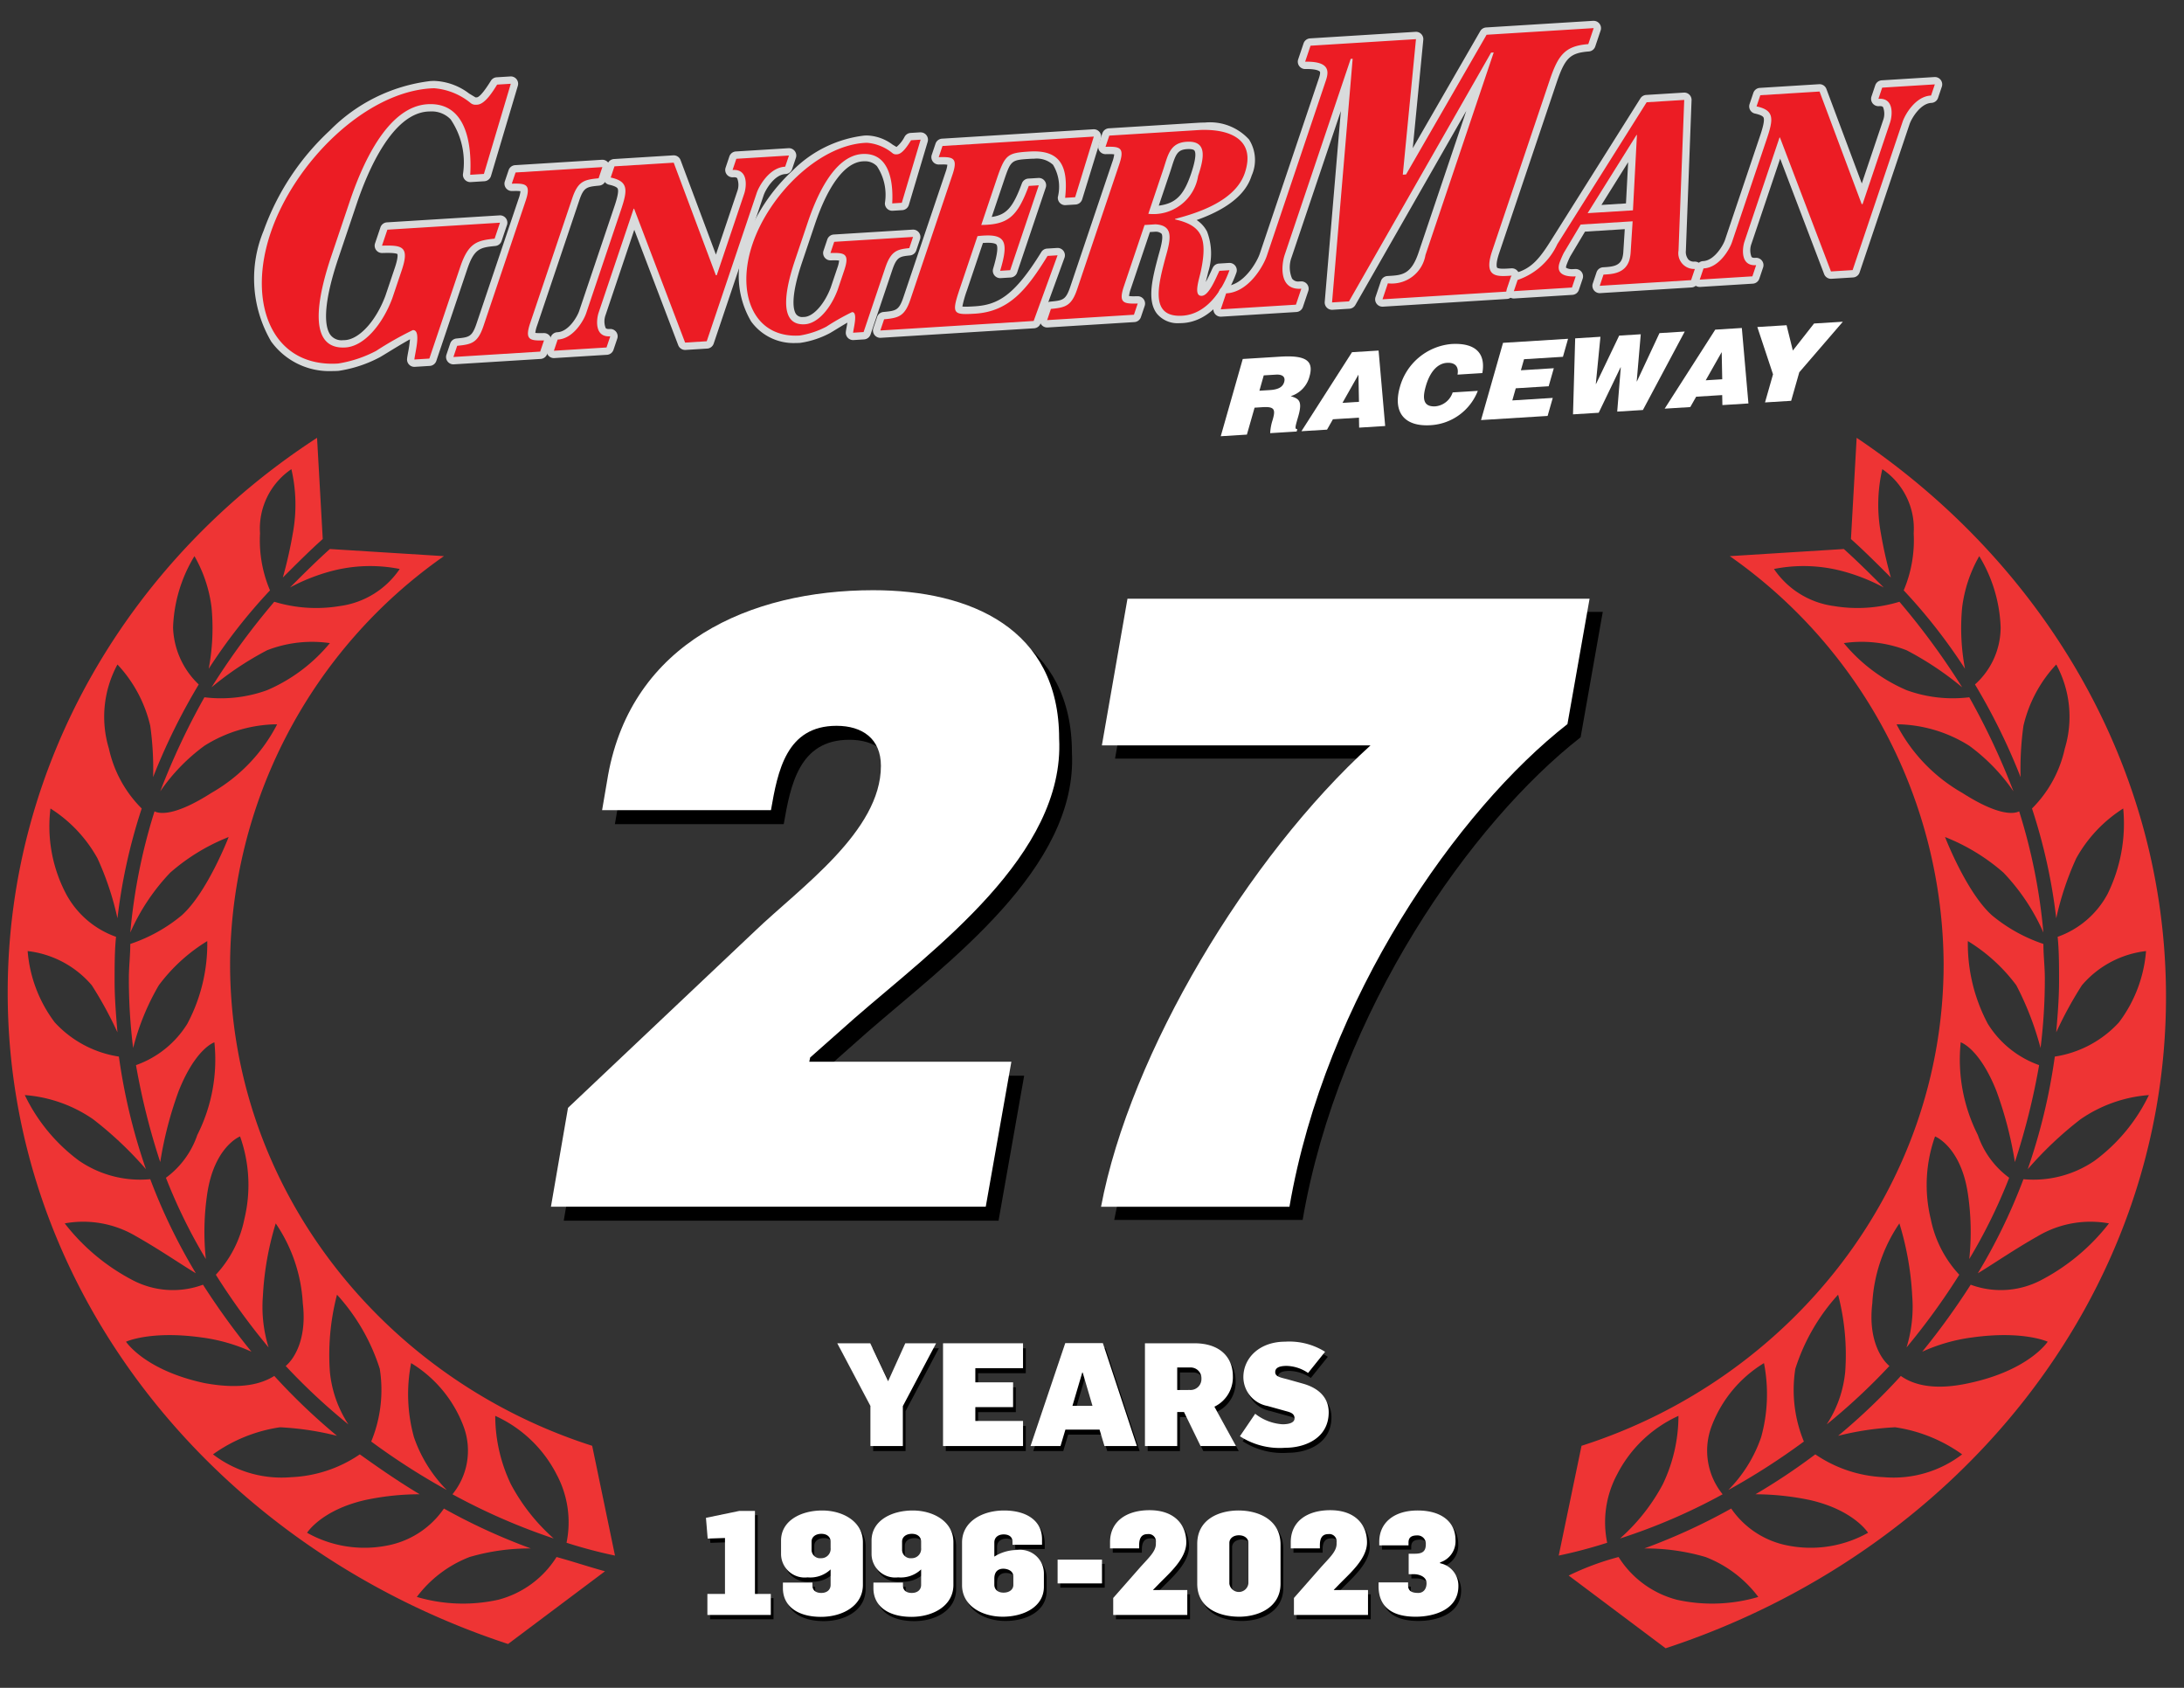 <svg id="svg2" xmlns="http://www.w3.org/2000/svg" viewBox="0 0 211.2 163.2"><rect x="0" y="0" width="211.2" height="163.2" fill="#333333" stroke="none"/><defs><style>.cls-1{fill:#ee3434;}.cls-2{fill:#fff;}.cls-3{fill:#ed334e;}.cls-4{fill:#eb2227;}.cls-5{fill:#ec1c24;}.cls-6{fill:#d9dbdc;}</style></defs><title>GingerMan Raceway 2023</title><path class="cls-1" d="M53.544,148.758a18.767,18.767,0,0,1-4.136-5.239,15.36,15.36,0,0,1-1.516-6.617,12.413,12.413,0,0,1,5.928,5.652,9.792,9.792,0,0,1,.965,6.617,46.501,46.501,0,0,0,4.687,1.241l-2.206-10.615C37.001,133.318,22.25,114.845,22.25,93.201A48.461,48.461,0,0,1,42.929,53.774L31.9,53.085c-1.379,1.241-2.619,2.481-3.86,3.722a18.452,18.452,0,0,1,4.274-1.654,14.67,14.67,0,0,1,6.341-.138,8.313,8.313,0,0,1-5.79,3.584,13.883,13.883,0,0,1-6.341-.414,70.725,70.725,0,0,0-6.066,8.271,30.408,30.408,0,0,1,5.376-3.584A12.014,12.014,0,0,1,31.9,62.184a16.104,16.104,0,0,1-6.066,4.549,13.084,13.084,0,0,1-6.066.689,68.616,68.616,0,0,0-4.274,9.099,18.292,18.292,0,0,1,4.274-4.411,13.43,13.43,0,0,1,6.617-2.068h.413a16.137,16.137,0,0,1-6.341,6.617c-3.446,2.206-4.963,2.068-5.514,1.792A55.179,55.179,0,0,0,12.6,90.169a20.187,20.187,0,0,1,3.86-5.79,19.385,19.385,0,0,1,5.652-3.446s-2.068,5.376-4.549,7.582A15.441,15.441,0,0,1,12.6,91.272c0,1.103-.138,2.206-.138,3.308a53.862,53.862,0,0,0,.413,6.755,23.403,23.403,0,0,1,2.482-6.066,16.637,16.637,0,0,1,4.687-4.274,16.486,16.486,0,0,1-1.93,7.996,9.605,9.605,0,0,1-4.963,3.998,66.567,66.567,0,0,0,2.344,9.374,36.54,36.54,0,0,1,1.792-6.893c1.654-4.136,3.446-4.687,3.446-4.687a16.153,16.153,0,0,1-1.654,8.961,8.554,8.554,0,0,1-3.033,4.136,51.926,51.926,0,0,0,3.86,7.858,25.054,25.054,0,0,1,.138-6.341c.689-4.549,3.171-5.514,3.171-5.514a13.984,13.984,0,0,1,.414,7.996,11.078,11.078,0,0,1-2.757,5.377,65.373,65.373,0,0,0,5.101,7.031,13.316,13.316,0,0,1-.551-4.963,28.978,28.978,0,0,1,1.241-7.031,15.16,15.16,0,0,1,2.619,7.72c.413,3.446-.827,5.376-1.654,6.066a59.899,59.899,0,0,0,6.066,5.652A11.215,11.215,0,0,1,31.9,132.629a23.03,23.03,0,0,1,.689-7.444,19.332,19.332,0,0,1,4.136,7.168,13.098,13.098,0,0,1-.827,7.031,66.012,66.012,0,0,0,7.306,4.687,13.517,13.517,0,0,1-3.171-5.101,15.579,15.579,0,0,1-.276-7.169,12.166,12.166,0,0,1,5.101,6.204,6.682,6.682,0,0,1-1.103,6.479A60.287,60.287,0,0,0,53.544,148.758Z"/><path class="cls-1" d="M53.819,150.55a9.473,9.473,0,0,1-5.652,4.136,15.762,15.762,0,0,1-7.858-.276,11.598,11.598,0,0,1,5.101-3.86,20.535,20.535,0,0,1,5.928-.827,58.232,58.232,0,0,1-8.409-3.86,8.588,8.588,0,0,1-5.514,3.584,11.336,11.336,0,0,1-7.72-1.241s1.379-2.206,5.652-3.171a25.091,25.091,0,0,1,5.239-.551c-2.068-1.241-3.86-2.482-5.79-3.86a12.694,12.694,0,0,1-6.617,2.206,10.913,10.913,0,0,1-7.582-2.206,14.842,14.842,0,0,1,6.479-2.619,28.165,28.165,0,0,1,5.514.827,60.205,60.205,0,0,1-6.066-5.79c-1.103.689-3.033,1.379-6.755.689-5.79-1.241-7.582-3.998-7.582-3.998s2.344-1.103,7.306-.413a16.946,16.946,0,0,1,4.825,1.379,70.144,70.144,0,0,1-4.687-6.479,8.383,8.383,0,0,1-6.755-.414,20.035,20.035,0,0,1-6.617-5.514,9.985,9.985,0,0,1,6.893,1.241c2.206,1.241,4.411,2.757,5.79,3.584a55.404,55.404,0,0,1-4.412-9.099,10.462,10.462,0,0,1-6.893-1.792,17.073,17.073,0,0,1-5.239-6.341,13.396,13.396,0,0,1,6.617,2.344,35.275,35.275,0,0,1,5.101,4.825,57.056,57.056,0,0,1-2.619-10.891,10.58,10.58,0,0,1-6.204-3.309,13.168,13.168,0,0,1-2.619-6.893,9.587,9.587,0,0,1,6.204,3.309,37.012,37.012,0,0,1,2.481,4.549c-.138-1.654-.276-3.309-.276-4.963,0-1.516,0-2.895.138-4.274a8.804,8.804,0,0,1-4.825-4.136A14.034,14.034,0,0,1,4.88,78.175,13.37,13.37,0,0,1,9.429,83a28.561,28.561,0,0,1,1.93,5.79,53.902,53.902,0,0,1,2.344-10.615,11.694,11.694,0,0,1-3.171-5.79,10.597,10.597,0,0,1,.827-8.134A12.969,12.969,0,0,1,14.53,70.179a29.963,29.963,0,0,1,.276,4.963,59.951,59.951,0,0,1,4.412-8.961,7.946,7.946,0,0,1-2.482-5.514,14.176,14.176,0,0,1,2.068-6.893,13.257,13.257,0,0,1,1.654,4.963,21.168,21.168,0,0,1-.276,5.928A53.289,53.289,0,0,1,26.11,57.083a12.385,12.385,0,0,1-.965-5.514,6.934,6.934,0,0,1,3.033-6.204,15.201,15.201,0,0,1,.138,6.204,41.665,41.665,0,0,1-.965,4.274c1.241-1.241,2.619-2.619,3.86-3.722l-.551-9.788C12.6,54.05.744,73.764.744,95.959c0,29.088,20.265,53.764,48.388,63.001l9.374-7.031C56.99,151.515,55.336,150.964,53.819,150.55Z"/><path class="cls-1" d="M156.661,148.758a18.764,18.764,0,0,0,4.136-5.239,15.358,15.358,0,0,0,1.516-6.617,12.412,12.412,0,0,0-5.928,5.652,9.792,9.792,0,0,0-.965,6.617,46.501,46.501,0,0,1-4.687,1.241l2.206-10.615c20.265-6.479,35.016-24.952,35.016-46.596a48.461,48.461,0,0,0-20.679-39.427l11.029-.689c1.379,1.241,2.619,2.481,3.86,3.722a18.452,18.452,0,0,0-4.274-1.654,14.67,14.67,0,0,0-6.341-.138,8.313,8.313,0,0,0,5.79,3.584,13.883,13.883,0,0,0,6.341-.414,70.737,70.737,0,0,1,6.066,8.271,30.409,30.409,0,0,0-5.377-3.584,12.014,12.014,0,0,0-6.066-.689,16.104,16.104,0,0,0,6.066,4.549,13.084,13.084,0,0,0,6.066.689,68.628,68.628,0,0,1,4.274,9.099,18.294,18.294,0,0,0-4.274-4.411,13.43,13.43,0,0,0-6.617-2.068h-.414a16.138,16.138,0,0,0,6.341,6.617c3.446,2.206,4.963,2.068,5.514,1.792a55.185,55.185,0,0,1,2.344,11.718,20.187,20.187,0,0,0-3.86-5.79,19.384,19.384,0,0,0-5.652-3.446s2.068,5.376,4.549,7.582a15.438,15.438,0,0,0,4.963,2.757c0,1.103.138,2.206.138,3.308a53.862,53.862,0,0,1-.414,6.755,29.14,29.14,0,0,0-2.344-6.066,16.639,16.639,0,0,0-4.687-4.274,16.488,16.488,0,0,0,1.93,7.996,9.605,9.605,0,0,0,4.963,3.998,66.567,66.567,0,0,1-2.344,9.374,36.54,36.54,0,0,0-1.792-6.893c-1.654-4.136-3.446-4.687-3.446-4.687a16.154,16.154,0,0,0,1.654,8.961,8.553,8.553,0,0,0,3.033,4.136,51.95,51.95,0,0,1-3.86,7.858,25.059,25.059,0,0,0-.138-6.341c-.689-4.549-3.171-5.514-3.171-5.514a13.984,13.984,0,0,0-.414,7.996,11.078,11.078,0,0,0,2.757,5.377,65.373,65.373,0,0,1-5.101,7.031,13.316,13.316,0,0,0,.551-4.963,28.978,28.978,0,0,0-1.241-7.031,15.16,15.16,0,0,0-2.619,7.72c-.414,3.446.827,5.376,1.654,6.066a59.899,59.899,0,0,1-6.066,5.652,11.214,11.214,0,0,0,1.792-5.101,23.031,23.031,0,0,0-.689-7.444,19.332,19.332,0,0,0-4.136,7.168,13.098,13.098,0,0,0,.827,7.031,65.996,65.996,0,0,1-7.306,4.687,13.517,13.517,0,0,0,3.171-5.101,15.579,15.579,0,0,0,.276-7.169,12.167,12.167,0,0,0-5.101,6.204,6.682,6.682,0,0,0,1.103,6.479A56.74,56.74,0,0,1,156.661,148.758Z"/><path class="cls-1" d="M156.523,150.55a9.473,9.473,0,0,0,5.652,4.136,15.762,15.762,0,0,0,7.858-.276,11.599,11.599,0,0,0-5.101-3.86,20.536,20.536,0,0,0-5.928-.827,58.221,58.221,0,0,0,8.409-3.86,8.588,8.588,0,0,0,5.514,3.584,11.336,11.336,0,0,0,7.72-1.241s-1.379-2.206-5.652-3.171a26.035,26.035,0,0,0-5.239-.551,60.384,60.384,0,0,0,5.79-3.86,12.693,12.693,0,0,0,6.617,2.206,10.913,10.913,0,0,0,7.582-2.206,14.842,14.842,0,0,0-6.479-2.619,28.165,28.165,0,0,0-5.514.827,60.194,60.194,0,0,0,6.066-5.79c.965.689,2.895,1.516,6.617.689,5.79-1.241,7.582-3.998,7.582-3.998s-2.344-1.103-7.306-.413a16.946,16.946,0,0,0-4.825,1.379,70.143,70.143,0,0,0,4.687-6.479,8.383,8.383,0,0,0,6.755-.414,20.036,20.036,0,0,0,6.617-5.514,9.985,9.985,0,0,0-6.893,1.241c-2.206,1.241-4.411,2.757-5.79,3.584a55.395,55.395,0,0,0,4.411-9.099,10.462,10.462,0,0,0,6.893-1.792,17.072,17.072,0,0,0,5.239-6.341,13.396,13.396,0,0,0-6.617,2.344,35.269,35.269,0,0,0-5.101,4.825,57.074,57.074,0,0,0,2.619-10.891,10.58,10.58,0,0,0,6.204-3.309,13.168,13.168,0,0,0,2.619-6.893,9.587,9.587,0,0,0-6.204,3.309,37.026,37.026,0,0,0-2.482,4.549c.138-1.654.276-3.309.276-4.963,0-1.516,0-2.895-.138-4.274a8.804,8.804,0,0,0,4.825-4.136,15.389,15.389,0,0,0,1.516-8.271A13.371,13.371,0,0,0,200.775,83a28.561,28.561,0,0,0-1.93,5.79,53.909,53.909,0,0,0-2.344-10.615,11.694,11.694,0,0,0,3.171-5.79,10.597,10.597,0,0,0-.827-8.134,12.971,12.971,0,0,0-3.171,5.928,29.963,29.963,0,0,0-.276,4.963,59.95,59.95,0,0,0-4.411-8.961,7.412,7.412,0,0,0,2.481-5.514,14.175,14.175,0,0,0-2.068-6.893,13.26,13.26,0,0,0-1.654,4.963,21.16,21.16,0,0,0,.276,5.928,53.303,53.303,0,0,0-5.928-7.582,12.385,12.385,0,0,0,.965-5.514,6.933,6.933,0,0,0-3.033-6.204,15.201,15.201,0,0,0-.138,6.204,41.607,41.607,0,0,0,.965,4.274c-1.241-1.241-2.619-2.619-3.86-3.722l.551-9.788c18.059,12.132,29.915,31.845,29.915,54.04,0,29.088-20.265,53.764-48.388,63.001l-9.374-7.031A26.025,26.025,0,0,1,156.523,150.55Z"/><path class="cls-2" d="M121.322,39.419l-.743,2.603L118.05,42.18l2.128-7.469,3.644-.226c2.571-.16,3.225.462,2.812,1.914a2.7,2.7,0,0,1-1.817,1.906c.732.24,1.171.396.744,1.9-.278.975-.405,1.309-.104,1.291l-.065.227-2.561.159a4.839,4.839,0,0,1,.244-1.299c.278-.975.198-1.286-.981-1.213Zm.467-1.639.996-.062c.782-.049,1.253-.261,1.4-.78.15-.529-.207-.751-.797-.714l-1.179.072Z"/><path class="cls-2" d="M125.852,41.695l4.891-7.64,2.571-.159.638,7.296-2.518.157-.018-.966-2.518.157-.57,1.003Zm5.514-5.468-1.544,2.725,1.596-.099Z"/><path class="cls-2" d="M140.946,36.223c.146-.773-.23-1.188-1.023-1.139-.889.054-1.635.825-2.046,2.267-.297,1.047-.342,2.018.943,1.938a1.958,1.958,0,0,0,1.657-1.346l2.432-.151a5.219,5.219,0,0,1-4.566,3.32c-2.551.159-3.662-1.26-2.97-3.687a5.691,5.691,0,0,1,4.964-4.16c2.357-.146,3.353.902,3.01,2.808Z"/><polygon class="cls-2" points="143.22 40.617 145.348 33.149 151.637 32.758 151.141 34.5 147.379 34.733 147.075 35.802 150.259 35.604 149.761 37.348 146.579 37.545 146.246 38.717 150.157 38.474 149.659 40.217 143.22 40.617"/><polygon class="cls-2" points="158.274 36.879 158.295 36.879 160.477 32.209 162.92 32.057 158.875 39.644 156.39 39.798 156.736 35.517 156.714 35.519 154.599 39.91 152.115 40.064 152.325 32.716 154.768 32.564 154.32 37.125 154.342 37.124 156.579 32.45 158.667 32.321 158.274 36.879"/><path class="cls-2" d="M160.979,39.514l4.891-7.64,2.571-.16.638,7.297-2.518.157-.019-.967-2.517.157-.57,1.003Zm5.514-5.468-1.544,2.725,1.597-.099Z"/><polygon class="cls-2" points="173.211 38.755 170.683 38.911 171.457 36.193 169.939 31.62 172.768 31.446 173.374 33.895 175.424 31.28 178.209 31.108 173.997 35.995 173.211 38.755"/><path class="cls-3" d="M49.418,8.113,46.82,16.832l-1.322.082c.179-3.276-.521-7.047-4.141-6.822-3.997.248-6.425,6.172-7.513,9.402L32.069,24.758c-1.088,3.229-2.635,9.099,1.363,8.851,1.825-.114,3.593-2.251,4.527-4.749l.911-2.703c.793-2.352.021-2.441-1.906-2.39l.521-1.545,10.89-.676-.521,1.545c-1.66.172-2.526.362-3.318,2.715l-2.993,8.88-1.448.09c.056-.622.698-2.895-.151-2.843A32.949,32.949,0,0,0,36.401,33.94a11.88,11.88,0,0,1-3.68,1.225c-6.389.397-8.828-5.809-6.534-12.619s9.11-13.59,15.5-13.987c1.542-.096,2.223.446,3.839,1.411a.776.776,0,0,0,.653.166c.755-.047,1.516-1.297,1.917-1.94Z"/><path class="cls-3" d="M57.91,17.253c-1.382.133-1.988.267-2.543,1.914L51.292,31.256c-.555,1.646-.015,1.708,1.335,1.673l-.365,1.081-8.394.521.365-1.081c1.382-.134,1.988-.268,2.543-1.914l4.074-12.09c.555-1.646.015-1.709-1.334-1.673l.365-1.081,8.394-.521Z"/><path class="cls-3" d="M61.342,20.191l-.044.003-3.386,10.05c-.215.638-.423,2.409,1.127,2.288l-.364,1.081-5.089.316.365-1.081c1.534-.071,2.535-1.89,2.75-2.529l3.37-10.001c.654-1.941.738-2.764-.992-3.138L59.443,16.1l5.728-.356L69.246,26.63l.088-.006,2.657-7.888c.215-.638.423-2.409-1.128-2.288l.365-1.081,5.089-.316-.364,1.081c-1.534.071-2.535,1.89-2.75,2.528l-4.835,14.35-2.092.131Z"/><path class="cls-3" d="M89.049,13.521l-1.82,6.103-.925.058c.126-2.293-.365-4.933-2.899-4.776-2.798.174-4.498,4.321-5.26,6.582l-1.242,3.684c-.762,2.261-1.844,6.37.954,6.196,1.278-.08,2.515-1.575,3.169-3.325l.638-1.892c.555-1.646.015-1.708-1.335-1.673l.364-1.081,7.623-.473-.364,1.081c-1.162.12-1.768.255-2.323,1.9l-2.095,6.217-1.014.062c.039-.435.489-2.027-.106-1.99A22.993,22.993,0,0,0,79.936,31.6a8.304,8.304,0,0,1-2.575.857c-4.473.278-6.179-4.067-4.572-8.834s6.376-9.514,10.849-9.792c1.079-.067,1.556.313,2.688.988a.543.543,0,0,0,.457.116c.529-.033,1.061-.908,1.343-1.358Z"/><path class="cls-3" d="M99.982,31.048l-14.827.92.364-1.081c1.383-.134,1.988-.267,2.543-1.914l4.074-12.089c.555-1.646.015-1.709-1.334-1.673l.364-1.081,14.629-.907-1.803,5.862-.969.06c.33-3.028-.435-4.664-3.431-4.478-2.159.134-2.377.268-3.213,2.75l-1.465,4.35c2.616-.018,3.489-.819,4.593-3.774l.969-.061L97.71,26.137l-.969.06c.883-2.942.523-3.665-2.191-3.353l-1.698,5.037c-.836,2.481-.701,2.594,1.458,2.46,3.305-.205,5.014-2.332,7.016-5.584l.969-.06Z"/><path class="cls-3" d="M108.706,27.692c-.555,1.646-.015,1.708,1.334,1.673l-.365,1.081-8.394.521.364-1.081c1.383-.134,1.988-.268,2.543-1.913l4.074-12.09c.555-1.646.014-1.709-1.334-1.673l.364-1.081,8.615-.535c2.578-.16,5.674.634,4.491,4.147-.894,2.654-4.398,3.834-6.737,4.437l-.016.049c2.585.585,3.176,1.776,2.511,4.968-.172.829-.77,2.478.089,2.424.727-.045,1.389-1.818,1.698-2.415l.97-.06c-.774,2.166-2.32,4.258-4.545,4.396-3.194.199-2.354-2.934-1.633-5.648.508-1.764.8-3.081-.976-3.187l-1.057.066Zm2.36-7.003a4.382,4.382,0,0,0,4.817-3.667c.653-1.941.806-3.418-1.11-3.299-1.653.103-1.811,1.34-2.282,2.74Z"/><path class="cls-3" d="M130.474,29.155l-1.637.102L130.83,5.695l-.189.012-6.388,18.954c-.308.913-.605,3.441,1.61,3.268l-.521,1.544-7.271.452.521-1.545c2.191-.101,3.622-2.698,3.929-3.612L128.235,7.814c.283-.843.449-1.883-2.001-1.835l.52-1.545,10.198-.634L135.679,16.906l.315-.019L143.783,3.378l10.355-.643-.52,1.545c-2.278.175-2.921,1.075-3.748,3.531l-5.547,16.462c-.9,2.668.552,2.475,1.905,2.39l-.521,1.545-11.991.745.521-1.545a3.304,3.304,0,0,0,3.634-2.734L144.469,5.087l-.251.015Z"/><path class="cls-3" d="M146.416,28.165l.365-1.081a6.557,6.557,0,0,0,3.841-3.462l8.636-13.72,3.635-.226-.551,14.565c-.033,1.061.552,1.818,1.579,1.779l-.365,1.081-8.834.548.365-1.081c.793-.049,2.054-.08,2.486-1.357a3.503,3.503,0,0,0,.14-.802l.191-2.996-5.023.312-1.638,2.748a8.401,8.401,0,0,0-.403.94c-.406,1.204.723,1.374,1.561,1.322l-.365,1.081Zm11.52-7.812.385-7.289-.043.003-4.726,7.559Z"/><path class="cls-3" d="M172.15,13.311l-.043.003-3.386,10.05c-.215.638-.423,2.409,1.127,2.288l-.365,1.081-5.09.316.365-1.081c1.534-.071,2.535-1.89,2.75-2.529l3.369-10c.654-1.941.738-2.764-.991-3.138L170.25,9.22l5.729-.355L180.055,19.75l.088-.006,2.658-7.887c.215-.638.423-2.409-1.128-2.288l.365-1.081,5.09-.316-.365,1.081c-1.534.071-2.535,1.89-2.75,2.528l-4.836,14.35-2.093.129Z"/><path class="cls-4" d="M49.414,8.071l-2.599,8.718-1.322.082c.179-3.276-.521-7.047-4.141-6.822-3.997.248-6.425,6.172-7.513,9.402l-1.775,5.265c-1.088,3.229-2.635,9.099,1.363,8.851,1.826-.113,3.593-2.251,4.527-4.749l.911-2.703c.793-2.352.021-2.441-1.906-2.39L37.48,22.18l10.89-.676-.521,1.545c-1.66.171-2.526.362-3.318,2.715l-2.993,8.88-1.448.091c.055-.622.698-2.895-.151-2.843a32.925,32.925,0,0,0-3.542,2.007,11.885,11.885,0,0,1-3.68,1.225c-6.389.397-8.828-5.809-6.533-12.619s9.11-13.59,15.5-13.987c1.542-.096,2.223.446,3.839,1.411a.776.776,0,0,0,.653.166c.755-.047,1.516-1.297,1.917-1.94Z"/><path class="cls-4" d="M57.906,17.21c-1.382.134-1.988.268-2.543,1.914l-4.074,12.09c-.555,1.646-.015,1.708,1.334,1.673l-.365,1.081-8.394.521.365-1.081c1.382-.134,1.988-.268,2.543-1.913l4.074-12.089c.555-1.647.015-1.709-1.335-1.673L49.877,16.65l8.393-.521Z"/><path class="cls-4" d="M61.338,20.149l-.044.003-3.386,10.05c-.215.638-.423,2.408,1.127,2.288L58.671,33.57l-5.088.316.365-1.081c1.534-.071,2.535-1.89,2.75-2.529l3.37-10c.654-1.941.738-2.764-.992-3.138l.364-1.081,5.729-.356,4.074,10.885.088-.006,2.658-7.887c.215-.638.423-2.408-1.128-2.288l.364-1.081,5.089-.316L75.949,16.09c-1.533.071-2.535,1.889-2.75,2.528l-4.835,14.35-2.093.13Z"/><path class="cls-4" d="M89.045,13.478l-1.82,6.103-.925.058c.126-2.293-.365-4.933-2.899-4.776-2.798.174-4.498,4.321-5.26,6.582L76.9,25.129c-.762,2.261-1.844,6.369.954,6.196,1.278-.079,2.515-1.575,3.169-3.324l.638-1.892c.555-1.646.015-1.709-1.334-1.673l.364-1.081,7.623-.473-.364,1.081c-1.162.12-1.768.255-2.323,1.9L83.532,32.08l-1.014.062c.039-.435.489-2.027-.106-1.99a23.072,23.072,0,0,0-2.479,1.405,8.302,8.302,0,0,1-2.575.858c-4.473.278-6.179-4.067-4.572-8.834s6.376-9.514,10.849-9.791c1.079-.067,1.556.313,2.687.988a.542.542,0,0,0,.457.116c.529-.033,1.061-.908,1.342-1.358Z"/><path class="cls-4" d="M99.978,31.005l-14.827.921.364-1.082c1.383-.134,1.988-.267,2.543-1.914l4.074-12.089c.555-1.646.015-1.709-1.334-1.673l.364-1.081,14.629-.908L103.989,19.04l-.969.06c.33-3.028-.435-4.664-3.431-4.478-2.159.134-2.377.268-3.213,2.75l-1.466,4.35c2.616-.018,3.49-.819,4.594-3.774l.969-.06-2.766,8.207-.969.06c.883-2.942.523-3.665-2.191-3.353L92.85,27.839c-.836,2.482-.702,2.594,1.458,2.46,3.305-.205,5.014-2.332,7.015-5.584l.97-.06Z"/><path class="cls-4" d="M108.702,27.649c-.555,1.646-.015,1.708,1.334,1.673l-.364,1.081-8.394.521.365-1.081c1.383-.134,1.988-.268,2.543-1.913L108.26,15.84c.555-1.646.015-1.709-1.334-1.673l.364-1.081,8.615-.535c2.577-.16,5.674.634,4.491,4.147-.894,2.654-4.398,3.834-6.736,4.437l-.016.049c2.585.585,3.176,1.776,2.511,4.968-.172.829-.77,2.478.089,2.424.727-.045,1.389-1.818,1.698-2.415l.97-.06c-.773,2.166-2.32,4.258-4.545,4.396-3.194.199-2.354-2.934-1.633-5.648.508-1.764.801-3.082-.975-3.187l-1.057.066Zm2.36-7.003a4.382,4.382,0,0,0,4.817-3.668c.653-1.941.806-3.418-1.111-3.299-1.653.103-1.811,1.34-2.282,2.74Z"/><path class="cls-4" d="M130.47,29.112l-1.637.102,1.993-23.561-.189.012L124.25,24.618c-.308.913-.605,3.441,1.61,3.268l-.52,1.545-7.271.452.521-1.545c2.191-.101,3.622-2.698,3.928-3.612L128.232,7.772c.283-.842.449-1.883-2.001-1.835l.521-1.545,10.198-.634-1.274,13.104.315-.02,7.788-13.509,10.355-.643-.521,1.545c-2.278.175-2.92,1.075-3.748,3.531l-5.547,16.462c-.9,2.668.552,2.474,1.905,2.39l-.52,1.545-11.992.745.521-1.545a3.304,3.304,0,0,0,3.634-2.734l6.6-19.584-.252.016Z"/><path class="cls-4" d="M146.413,28.122l.364-1.081A6.554,6.554,0,0,0,150.619,23.58l8.636-13.72,3.635-.225-.551,14.565c-.034,1.061.552,1.818,1.579,1.779l-.365,1.081-8.834.548.365-1.081c.793-.05,2.054-.08,2.486-1.357a3.498,3.498,0,0,0,.14-.802l.189-2.996-5.024.312-1.638,2.748a8.37,8.37,0,0,0-.403.94c-.406,1.204.723,1.374,1.561,1.322l-.365,1.081Zm11.52-7.812.385-7.289-.044.003-4.726,7.559Z"/><path class="cls-4" d="M172.147,13.269l-.044.003-3.386,10.05c-.215.638-.423,2.409,1.127,2.288L169.48,26.69l-5.088.316.365-1.081c1.533-.071,2.535-1.89,2.75-2.529l3.37-10c.654-1.941.738-2.764-.992-3.138l.364-1.081,5.729-.356,4.076,10.885.088-.005,2.657-7.888c.215-.638.423-2.409-1.128-2.288l.365-1.081,5.09-.316L186.76,9.21c-1.533.071-2.535,1.89-2.75,2.528l-4.835,14.35-2.093.13Z"/><path class="cls-4" d="M49.414,8.071l-2.599,8.718-1.322.082c.179-3.276-.521-7.047-4.141-6.822-3.997.248-6.425,6.172-7.513,9.402l-1.775,5.265c-1.088,3.229-2.635,9.099,1.363,8.851,1.826-.113,3.593-2.251,4.527-4.749l.911-2.703c.793-2.352.021-2.441-1.906-2.39L37.48,22.18l10.89-.676-.521,1.545c-1.66.171-2.526.362-3.318,2.715l-2.993,8.88-1.448.091c.055-.622.698-2.895-.151-2.843a32.925,32.925,0,0,0-3.542,2.007,11.885,11.885,0,0,1-3.68,1.225c-6.389.397-8.828-5.809-6.533-12.619s9.11-13.59,15.5-13.987c1.542-.096,2.223.446,3.839,1.411a.776.776,0,0,0,.653.166c.755-.047,1.516-1.297,1.917-1.94Z"/><path class="cls-4" d="M57.906,17.21c-1.382.134-1.988.268-2.543,1.914l-4.074,12.09c-.555,1.646-.015,1.708,1.334,1.673l-.365,1.081-8.394.521.365-1.081c1.382-.134,1.988-.268,2.543-1.913l4.074-12.089c.555-1.647.015-1.709-1.335-1.673L49.877,16.65l8.393-.521Z"/><path class="cls-4" d="M61.338,20.149l-.044.003-3.386,10.05c-.215.638-.423,2.408,1.127,2.288L58.671,33.57l-5.088.316.365-1.081c1.534-.071,2.535-1.89,2.75-2.529l3.37-10c.654-1.941.738-2.764-.992-3.138l.364-1.081,5.729-.356,4.074,10.885.088-.006,2.658-7.887c.215-.638.423-2.408-1.128-2.288l.364-1.081,5.089-.316L75.949,16.09c-1.533.071-2.535,1.889-2.75,2.528l-4.835,14.35-2.093.13Z"/><path class="cls-4" d="M89.045,13.478l-1.82,6.103-.925.058c.126-2.293-.365-4.933-2.899-4.776-2.798.174-4.498,4.321-5.26,6.582L76.9,25.129c-.762,2.261-1.844,6.369.954,6.196,1.278-.079,2.515-1.575,3.169-3.324l.638-1.892c.555-1.646.015-1.709-1.334-1.673l.364-1.081,7.623-.473-.364,1.081c-1.162.12-1.768.255-2.323,1.9L83.532,32.08l-1.014.062c.039-.435.489-2.027-.106-1.99a23.072,23.072,0,0,0-2.479,1.405,8.302,8.302,0,0,1-2.575.858c-4.473.278-6.179-4.067-4.572-8.834s6.376-9.514,10.849-9.791c1.079-.067,1.556.313,2.687.988a.542.542,0,0,0,.457.116c.529-.033,1.061-.908,1.342-1.358Z"/><path class="cls-4" d="M99.978,31.005l-14.827.921.364-1.082c1.383-.134,1.988-.267,2.543-1.914l4.074-12.089c.555-1.646.015-1.709-1.334-1.673l.364-1.081,14.629-.908L103.989,19.04l-.969.06c.33-3.028-.435-4.664-3.431-4.478-2.159.134-2.377.268-3.213,2.75l-1.466,4.35c2.616-.018,3.49-.819,4.594-3.774l.969-.06-2.766,8.207-.969.06c.883-2.942.523-3.665-2.191-3.353L92.85,27.839c-.836,2.482-.702,2.594,1.458,2.46,3.305-.205,5.014-2.332,7.015-5.584l.97-.06Z"/><path class="cls-4" d="M108.702,27.649c-.555,1.646-.015,1.708,1.334,1.673l-.364,1.081-8.394.521.365-1.081c1.383-.134,1.988-.268,2.543-1.913L108.26,15.84c.555-1.646.015-1.709-1.334-1.673l.364-1.081,8.615-.535c2.577-.16,5.674.634,4.491,4.147-.894,2.654-4.398,3.834-6.736,4.437l-.016.049c2.585.585,3.176,1.776,2.511,4.968-.172.829-.77,2.478.089,2.424.727-.045,1.389-1.818,1.698-2.415l.97-.06c-.773,2.166-2.32,4.258-4.545,4.396-3.194.199-2.354-2.934-1.633-5.648.508-1.764.801-3.082-.975-3.187l-1.057.066Zm2.36-7.003a4.382,4.382,0,0,0,4.817-3.668c.653-1.941.806-3.418-1.111-3.299-1.653.103-1.811,1.34-2.282,2.74Z"/><path class="cls-4" d="M130.47,29.112l-1.637.102,1.993-23.561-.189.012L124.25,24.618c-.308.913-.605,3.441,1.61,3.268l-.52,1.545-7.271.452.521-1.545c2.191-.101,3.622-2.698,3.928-3.612L128.232,7.772c.283-.842.449-1.883-2.001-1.835l.521-1.545,10.198-.634-1.274,13.104.315-.02,7.788-13.509,10.355-.643-.521,1.545c-2.278.175-2.92,1.075-3.748,3.531l-5.547,16.462c-.9,2.668.552,2.474,1.905,2.39l-.52,1.545-11.992.745.521-1.545a3.304,3.304,0,0,0,3.634-2.734l6.6-19.584-.252.016Z"/><path class="cls-4" d="M146.413,28.122l.364-1.081A6.554,6.554,0,0,0,150.619,23.58l8.636-13.72,3.635-.225-.551,14.565c-.034,1.061.552,1.818,1.579,1.779l-.365,1.081-8.834.548.365-1.081c.793-.05,2.054-.08,2.486-1.357a3.498,3.498,0,0,0,.14-.802l.189-2.996-5.024.312-1.638,2.748a8.37,8.37,0,0,0-.403.94c-.406,1.204.723,1.374,1.561,1.322l-.365,1.081Zm11.52-7.812.385-7.289-.044.003-4.726,7.559Z"/><path class="cls-4" d="M172.147,13.269l-.044.003-3.386,10.05c-.215.638-.423,2.409,1.127,2.288L169.48,26.69l-5.088.316.365-1.081c1.533-.071,2.535-1.89,2.75-2.529l3.37-10c.654-1.941.738-2.764-.992-3.138l.364-1.081,5.729-.356,4.076,10.885.088-.005,2.657-7.888c.215-.638.423-2.409-1.128-2.288l.365-1.081,5.09-.316L186.76,9.21c-1.533.071-2.535,1.89-2.75,2.528l-4.835,14.35-2.093.13Z"/><path class="cls-5" d="M32.126,35.523a6.596,6.596,0,0,1-5.614-2.711,11.695,11.695,0,0,1-.683-10.394,24.068,24.068,0,0,1,6.309-9.545A16.026,16.026,0,0,1,41.643,8.19c.124-.008.245-.012.359-.012a5.563,5.563,0,0,1,3.18,1.169c.158.096.562.34.562.34.14.086.14.086.234.086h0c.043,0,.094-.002.156-.006.554-.034,1.292-1.219,1.607-1.725l.031-.049a.355.355,0,0,1,.28-.166s1.337-.083,1.344-.083a.355.355,0,0,1,.34.457l-2.599,8.718a.355.355,0,0,1-.319.254s-1.337.083-1.344.083a.355.355,0,0,1-.355-.356l0-.019a7.713,7.713,0,0,0-1.284-5.577,2.863,2.863,0,0,0-2.2-.88c-.092,0-.185.003-.282.009-3.471.215-5.831,5.101-7.199,9.161l-1.775,5.265c-1.656,4.913-1.31,6.91-.729,7.719a1.724,1.724,0,0,0,1.515.671c.071,0,.143-.003.217-.007,1.523-.095,3.257-1.953,4.217-4.519L38.51,26.03c.298-.885.367-1.449.204-1.675s-.707-.256-1.219-.256c-.17,0-.351.004-.546.009H36.94a.356.356,0,0,1-.337-.469l.521-1.544a.355.355,0,0,1,.315-.241s10.905-.677,10.912-.677a.355.355,0,0,1,.337.468L48.166,23.19a.355.355,0,0,1-.3.24c-1.61.167-2.292.32-3.018,2.475l-2.993,8.88a.356.356,0,0,1-.315.241s-1.462.09-1.47.09a.355.355,0,0,1-.355-.355h0l.001-.031c.013-.147.05-.35.098-.607.076-.409.305-1.655.116-1.862-.261.073-1.82,1.027-2.569,1.485-.354.217-.649.397-.809.489a12.094,12.094,0,0,1-3.833,1.27q-.303.018-.595.018"/><path class="cls-6" d="M49.395,8.099l-2.599,8.719L45.474,16.9c.174-3.182-.483-6.832-3.838-6.832-.099,0-.199.003-.303.01-3.997.248-6.425,6.173-7.513,9.402l-1.775,5.265c-1.066,3.163-2.571,8.859,1.123,8.859.078,0,.158-.003.24-.008,1.825-.113,3.593-2.252,4.527-4.749l.911-2.703c.712-2.111.163-2.4-1.351-2.4-.173,0-.358.004-.555.009l.521-1.544,10.89-.676-.52,1.544c-1.66.172-2.526.363-3.318,2.715l-2.993,8.879-1.448.09c.054-.615.684-2.843-.123-2.843H39.92a32.925,32.925,0,0,0-3.542,2.007,11.885,11.885,0,0,1-3.68,1.225q-.292.018-.573.018c-5.96,0-8.185-6.034-5.96-12.636,2.295-6.81,9.11-13.591,15.5-13.987.117-.007.229-.011.338-.011a6.36,6.36,0,0,1,3.501,1.422.72.72,0,0,0,.475.172c.05,0,.109-.002.178-.007.755-.047,1.516-1.297,1.917-1.94l1.322-.082M48.351,21.532h.001M49.395,7.389l-.044.002-1.322.082a.711.711,0,0,0-.558.333l-.03.049c-.833,1.336-1.19,1.55-1.328,1.558-.05.003-.092.005-.129.005L45.93,9.385l-.058-.036c-.183-.109-.349-.21-.507-.306a5.903,5.903,0,0,0-3.362-1.22c-.123,0-.251.004-.382.013a16.377,16.377,0,0,0-9.724,4.778,24.43,24.43,0,0,0-6.403,9.692A12.042,12.042,0,0,0,26.224,33.02a6.937,6.937,0,0,0,5.902,2.859c.202,0,.41-.006.617-.02a12.402,12.402,0,0,0,4.001-1.324c.171-.098.453-.27.807-.487.497-.304,1.501-.918,2.095-1.238a11.588,11.588,0,0,1-.179,1.25c-.049.266-.088.476-.102.639a.71.71,0,0,0,.644.77h0c.021.002.042.003.063.003l.044-.002,1.448-.09a.71.71,0,0,0,.629-.482l2.993-8.88c.682-2.024,1.278-2.086,2.719-2.235a.709.709,0,0,0,.6-.479l.509-1.511a.701.701,0,0,0,.05-.26.709.709,0,0,0-.708-.71H48.34l-.038.002L37.419,21.5a.71.71,0,0,0-.629.482l-.521,1.545a.71.71,0,0,0,.673.937H36.96c.19-.004.369-.009.536-.009.744,0,.905.088.936.114-.002,0,.115.242-.258,1.348l-.907,2.691c-.913,2.434-2.517,4.192-3.902,4.278q-.101.006-.196.006a1.342,1.342,0,0,1-1.226-.524c-.436-.608-.915-2.376.777-7.399l1.775-5.265c1.092-3.239,3.437-8.706,6.884-8.92q.132-.008.258-.008a2.527,2.527,0,0,1,1.943.769,7.399,7.399,0,0,1,1.187,5.313.711.711,0,0,0,.672.748l.037.001.044-.001,1.322-.082a.71.71,0,0,0,.637-.506L50.076,8.302a.71.71,0,0,0-.681-.913"/><path class="cls-5" d="M43.846,34.873a.355.355,0,0,1-.337-.468l.365-1.082a.356.356,0,0,1,.303-.24c1.345-.13,1.755-.232,2.241-1.674L50.492,19.32c.268-.796.199-1.018.157-1.077-.097-.135-.6-.135-.766-.135-.118,0-.245.003-.38.006h-.009a.355.355,0,0,1-.337-.468l.365-1.081a.356.356,0,0,1,.315-.241s8.408-.522,8.415-.522a.355.355,0,0,1,.337.469l-.364,1.081a.355.355,0,0,1-.303.24c-1.345.13-1.754.232-2.24,1.674l-4.074,12.09c-.268.795-.199,1.017-.157,1.076.097.135.602.135.768.135h0c.117,0,.243-.003.377-.006h.009a.355.355,0,0,1,.337.469L52.576,34.11a.355.355,0,0,1-.315.241s-8.408.522-8.416.522"/><path class="cls-6" d="M58.251,16.157l-.364,1.081c-1.382.134-1.988.268-2.543,1.914L51.27,31.242c-.498,1.478-.113,1.679.947,1.679.121,0,.25-.003.388-.006L52.24,33.997l-8.394.521.365-1.082c1.382-.134,1.988-.267,2.543-1.914L50.828,19.433c.498-1.478.114-1.68-.945-1.68-.121,0-.251.003-.39.006l.365-1.081,8.394-.521m-5.647,16.758h.002m5.645-17.468-.044.001L49.814,15.97a.71.71,0,0,0-.629.482l-.365,1.081a.711.711,0,0,0,.673.937h.019c.132-.004.255-.006.37-.006a2.997,2.997,0,0,1,.449.025,3.105,3.105,0,0,1-.177.718L46.08,31.296c-.435,1.288-.723,1.316-1.939,1.434a.711.711,0,0,0-.604.48l-.364,1.081a.71.71,0,0,0,.673.938l.044-.002,8.394-.521a.711.711,0,0,0,.629-.482l.353-1.047a.71.71,0,0,0-.659-.971h-.023c-.13.004-.253.006-.367.006a3.03,3.03,0,0,1-.451-.025,3.137,3.137,0,0,1,.177-.717l4.074-12.09c.435-1.288.723-1.316,1.938-1.434a.711.711,0,0,0,.605-.48l.365-1.081a.71.71,0,0,0-.673-.937"/><path class="cls-5" d="M53.562,34.269a.355.355,0,0,1-.337-.468L53.59,32.72a.355.355,0,0,1,.32-.241c1.385-.065,2.282-1.849,2.43-2.287l3.37-10c.362-1.076.531-1.772.321-2.142-.136-.24-.471-.41-1.05-.536a.356.356,0,0,1-.272-.423.337.337,0,0,1,.01-.037l.364-1.081a.355.355,0,0,1,.315-.241s5.743-.357,5.751-.357a.355.355,0,0,1,.332.231l3.771,10.072,2.382-7.069a2.057,2.057,0,0,0-.052-1.572.649.649,0,0,0-.592-.252c-.038,0-.078.001-.119.005h-.027a.355.355,0,0,1-.337-.468l.364-1.081a.355.355,0,0,1,.315-.241s5.104-.317,5.111-.317a.355.355,0,0,1,.337.469l-.365,1.081a.355.355,0,0,1-.32.241c-1.385.064-2.282,1.848-2.43,2.286l-4.835,14.35a.355.355,0,0,1-.315.241s-2.107.131-2.115.131a.356.356,0,0,1-.332-.228l-4.604-12.085-3.093,9.175a2.053,2.053,0,0,0,.052,1.573.674.674,0,0,0,.592.254c.038,0,.078-.002.119-.005l.027-.001a.355.355,0,0,1,.355.356.351.351,0,0,1-.018.113l-.365,1.081a.355.355,0,0,1-.314.241s-5.104.317-5.111.317"/><path class="cls-6" d="M76.295,15.037h.002m-.002,0L75.93,16.118c-1.533.071-2.535,1.89-2.75,2.528l-4.836,14.35-2.092.13-4.933-12.949-.044.003L57.889,30.23c-.208.618-.409,2.293.981,2.293.047,0,.095-.002.146-.006l-.364,1.081-5.088.316.364-1.081c1.534-.072,2.535-1.89,2.751-2.529l3.37-10.001c.654-1.941.738-2.764-.992-3.138l.364-1.081,5.728-.355,4.076,10.885.088-.006L71.97,18.722c.208-.617.409-2.293-.981-2.293-.047,0-.096.002-.147.006l.364-1.081,5.089-.316m-17.28,17.48h.002m17.278-18.191H76.281l-.036.002-5.083.316a.71.71,0,0,0-.629.482l-.364,1.081a.71.71,0,0,0,.673.937l.054-.002c.032-.003.062-.004.092-.004.229,0,.281.073.304.105a1.773,1.773,0,0,1,.004,1.252l-2.063,6.122-3.42-9.137a.71.71,0,0,0-.665-.461l-.044.001-5.728.356a.71.71,0,0,0-.629.482l-.364,1.081a.71.71,0,0,0,.446.9.689.689,0,0,0,.077.021c.605.131.772.284.818.364.173.305-.179,1.35-.349,1.853l-3.37,10c-.178.528-1.009,1.995-2.11,2.046a.71.71,0,0,0-.64.483l-.364,1.081a.71.71,0,0,0,.673.937l.044-.002,5.089-.316a.711.711,0,0,0,.629-.482l.353-1.047a.71.71,0,0,0-.658-.971H59l-.045.003c-.029.002-.058.003-.085.003-.229,0-.281-.072-.304-.104a1.775,1.775,0,0,1-.004-1.252L61.337,22.22l4.251,11.16a.711.711,0,0,0,.663.457l.044-.001,2.092-.13a.711.711,0,0,0,.629-.482l4.835-14.35c.171-.507,1.022-1.995,2.11-2.045a.711.711,0,0,0,.64-.483l.353-1.047a.71.71,0,0,0-.659-.971Z"/><path class="cls-5" d="M76.937,32.811A4.718,4.718,0,0,1,72.921,30.87a8.292,8.292,0,0,1-.493-7.373c1.985-5.892,7.341-9.796,11.163-10.032.091-.005.176-.008.258-.008a4.026,4.026,0,0,1,2.28.833l.396.24a.635.635,0,0,0,.076.044h.032c.028,0,.062-.002.103-.004.332-.021.866-.875,1.041-1.156l.022-.036a.355.355,0,0,1,.279-.166s.94-.058.947-.058a.355.355,0,0,1,.341.457l-1.82,6.103a.355.355,0,0,1-.318.254s-.94.058-.947.058a.355.355,0,0,1-.355-.354h0l.001-.02a5.306,5.306,0,0,0-.869-3.826,1.904,1.904,0,0,0-1.463-.583c-.062,0-.125.002-.19.006-2.37.147-3.998,3.529-4.945,6.341l-1.242,3.685c-1.205,3.576-.846,4.86-.525,5.307a1.107,1.107,0,0,0,.974.425c.047,0,.096-.001.146-.004,1.026-.064,2.201-1.336,2.859-3.094l.634-1.881c.268-.796.199-1.018.158-1.077-.097-.134-.601-.134-.767-.134q-.177,0-.379.006h-.009a.355.355,0,0,1-.337-.468l.364-1.081a.356.356,0,0,1,.315-.241s7.638-.474,7.645-.474a.355.355,0,0,1,.337.469l-.364,1.081a.356.356,0,0,1-.3.24c-1.041.108-1.516.157-2.023,1.66l-2.095,6.217a.356.356,0,0,1-.315.241s-1.028.064-1.036.064a.355.355,0,0,1-.355-.355h0l.001-.032c.009-.099.036-.254.07-.435a5.113,5.113,0,0,0,.123-1.139c-.304.143-1.219.703-1.681.986-.249.152-.455.278-.568.343a8.627,8.627,0,0,1-2.729.903c-.143.009-.285.013-.423.013"/><path class="cls-6" d="M89.026,13.506l-1.82,6.103-.925.058c.122-2.227-.338-4.782-2.687-4.782q-.104,0-.212.006c-2.798.174-4.498,4.321-5.26,6.582L76.88,25.158c-.746,2.214-1.799,6.201.786,6.201.054,0,.11-.002.168-.005,1.278-.079,2.515-1.575,3.169-3.324l.638-1.892c.498-1.477.114-1.68-.945-1.68-.121,0-.251.003-.389.006l.364-1.081,7.624-.474-.364,1.081c-1.162.12-1.768.254-2.323,1.9l-2.095,6.217-1.014.063c.038-.43.479-1.991-.086-1.991h-.02a23.019,23.019,0,0,0-2.479,1.405,8.314,8.314,0,0,1-2.575.858q-.204.012-.401.013c-4.173,0-5.729-4.225-4.171-8.847,1.606-4.767,6.376-9.514,10.849-9.792q.123-.008.235-.008a4.454,4.454,0,0,1,2.451.996.504.504,0,0,0,.332.121c.035,0,.076-.002.125-.005.529-.033,1.061-.908,1.342-1.358l.925-.058m-.73,9.404h.002m.73-10.114-.044.001-.925.058a.71.71,0,0,0-.558.332l-.023.036a3.153,3.153,0,0,1-.783.989l-.021-.012c-.131-.078-.247-.149-.358-.215A4.346,4.346,0,0,0,83.851,13.1c-.09,0-.183.003-.28.009a11.676,11.676,0,0,0-6.939,3.401,17.324,17.324,0,0,0-4.538,6.873,8.638,8.638,0,0,0,.541,7.694,5.06,5.06,0,0,0,4.304,2.09c.145,0,.295-.004.445-.014a8.813,8.813,0,0,0,2.896-.957c.118-.068.322-.193.565-.341.257-.157.715-.438,1.099-.66-.026.172-.057.34-.077.447-.035.192-.063.343-.074.467a.71.71,0,0,0,.644.771h0q.032.003.063.003l.044-.002,1.014-.063a.71.71,0,0,0,.629-.482l2.095-6.217c.435-1.288.733-1.319,1.723-1.421a.71.71,0,0,0,.6-.479l.353-1.047a.711.711,0,0,0-.66-.971h-.012l-.041.002-7.616.473a.71.71,0,0,0-.629.482l-.364,1.081a.71.71,0,0,0,.673.937h.019c.131-.004.255-.006.37-.006a2.906,2.906,0,0,1,.45.025,3.141,3.141,0,0,1-.177.717l-.634,1.881c-.601,1.6-1.67,2.799-2.544,2.853-.043.003-.083.004-.124.004a.738.738,0,0,1-.685-.277c-.227-.316-.625-1.433.572-4.987l1.242-3.685c1.29-3.828,2.935-5.994,4.631-6.1.058-.004.113-.005.168-.005a1.568,1.568,0,0,1,1.205.472,4.995,4.995,0,0,1,.772,3.562.71.71,0,0,0,.67.748l.039.001.044-.002.926-.057a.71.71,0,0,0,.636-.506l1.82-6.103a.71.71,0,0,0-.681-.913"/><path class="cls-5" d="M85.132,32.309a.355.355,0,0,1-.337-.468l.364-1.081a.355.355,0,0,1,.302-.24c1.346-.131,1.755-.232,2.241-1.674l4.074-12.089c.268-.796.199-1.018.157-1.077-.097-.135-.6-.135-.766-.135-.118,0-.245.003-.38.006H90.78a.355.355,0,0,1-.337-.469l.364-1.081a.355.355,0,0,1,.315-.241s14.644-.909,14.651-.909a.355.355,0,0,1,.34.46l-1.803,5.861a.355.355,0,0,1-.318.25s-.984.061-.991.061a.355.355,0,0,1-.355-.355v0a.358.358,0,0,1,.002-.039,4.406,4.406,0,0,0-.554-3.391,2.65,2.65,0,0,0-2.08-.708q-.203,0-.422.014c-1.979.122-2.097.13-2.897,2.509L95.391,21.38c2.034-.106,2.758-.842,3.762-3.53a.356.356,0,0,1,.311-.23s.984-.061.992-.061a.355.355,0,0,1,.337.468l-2.766,8.207a.355.355,0,0,1-.315.241s-.984.061-.991.061a.355.355,0,0,1-.34-.457c.299-.996.6-2.196.268-2.642-.16-.216-.525-.321-1.116-.321-.214,0-.458.014-.74.041l-1.626,4.823c-.215.638-.575,1.707-.426,1.915.024.034.137.113.658.113.251,0,.565-.017.867-.036,2.989-.186,4.614-1.97,6.735-5.416a.358.358,0,0,1,.281-.168s.984-.061.991-.061a.355.355,0,0,1,.333.476l-2.313,6.35a.354.354,0,0,1-.311.233s-14.842.921-14.849.921"/><path class="cls-6" d="M105.773,13.207h.002m-.002,0L103.97,19.069l-.969.06c.313-2.872-.359-4.492-2.987-4.492q-.213,0-.444.014c-2.159.134-2.377.268-3.213,2.75l-1.466,4.35c2.616-.018,3.49-.819,4.594-3.774l.969-.06-2.767,8.207-.969.06c.761-2.53.599-3.419-1.188-3.419a8.835,8.835,0,0,0-1.003.067l-1.698,5.037c-.702,2.083-.72,2.496.568,2.496.247,0,.542-.015.889-.036,3.305-.205,5.013-2.332,7.015-5.584l.969-.06-2.312,6.35-14.827.92.364-1.081c1.383-.134,1.989-.267,2.543-1.913L92.114,16.87c.498-1.478.114-1.68-.945-1.68-.121,0-.251.003-.39.006l.364-1.081,14.629-.908m-5.319,4.708h.002m5.316-5.417h-.006l-.045.002-14.623.908a.71.71,0,0,0-.629.482l-.364,1.081a.71.71,0,0,0,.673.937h.018c.132-.004.255-.006.371-.006a3.01,3.01,0,0,1,.449.025,3.148,3.148,0,0,1-.177.718L87.365,28.733c-.435,1.288-.723,1.316-1.939,1.434a.71.71,0,0,0-.605.48l-.364,1.081a.71.71,0,0,0,.673.937l.044-.002,14.827-.92a.711.711,0,0,0,.623-.466l2.314-6.351a.71.71,0,0,0-.667-.953l-.044.002-.969.06a.709.709,0,0,0-.561.337c-2.623,4.26-4.231,5.109-6.455,5.247-.296.018-.604.036-.846.036a2.874,2.874,0,0,1-.332-.016,10.625,10.625,0,0,1,.437-1.544l1.551-4.601c.176-.013.334-.019.478-.019.649,0,.801.136.832.177.122.163.165.701-.323,2.327a.71.71,0,0,0,.68.914l.044-.001.969-.06a.71.71,0,0,0,.629-.482l2.754-8.173a.7.7,0,0,0,.05-.261.71.71,0,0,0-.708-.71h-.007l-.045.002-.963.059a.71.71,0,0,0-.621.46c-.85,2.276-1.45,3.045-2.918,3.249l1.129-3.35c.724-2.152.724-2.152,2.584-2.268.138-.009.273-.013.4-.013a2.329,2.329,0,0,1,1.816.59,4.123,4.123,0,0,1,.466,3.115.71.71,0,0,0,.706.787l.044-.002.969-.06a.71.71,0,0,0,.634-.5L106.441,13.45a.71.71,0,0,0-.666-.952Z"/><path class="cls-5" d="M101.258,31.308a.355.355,0,0,1-.355-.355.351.351,0,0,1,.019-.114l.365-1.082a.356.356,0,0,1,.302-.24c1.345-.13,1.755-.232,2.241-1.673l4.074-12.089c.268-.797.199-1.018.157-1.077-.097-.135-.6-.135-.765-.135-.118,0-.245.003-.38.006h-.01a.355.355,0,0,1-.337-.468L106.933,13a.356.356,0,0,1,.315-.241l8.615-.535c.209-.013.421-.02.634-.02a5.004,5.004,0,0,1,4.002,1.491,3.352,3.352,0,0,1,.213,3.144c-.86,2.552-3.969,3.789-5.889,4.366,1.844.748,2.259,2.163,1.658,5.047-.031.15-.076.326-.123.514-.1.393-.333,1.314-.195,1.489l.038-.006c.385-.024.976-1.308,1.199-1.793.079-.171.148-.321.205-.431a.356.356,0,0,1,.293-.191s.985-.061.992-.061a.355.355,0,0,1,.335.474c-.99,2.772-2.807,4.504-4.857,4.631q-.157.01-.301.01a2.267,2.267,0,0,1-1.909-.779c-.894-1.163-.335-3.269.206-5.306.313-1.088.542-2,.246-2.42a1.105,1.105,0,0,0-.873-.34l-.797.049L109.019,27.79c-.268.796-.199,1.017-.157,1.076.097.135.601.135.766.135.118,0,.245-.002.38-.006h.009a.355.355,0,0,1,.336.468l-.364,1.082a.356.356,0,0,1-.315.241s-8.409.521-8.416.521m13.699-17.25c-.06,0-.122.002-.186.006-1.15.071-1.408.728-1.801,1.978-.053.17-.107.344-.167.521l-1.257,3.733c2.037-.141,3.088-.762,3.978-3.4.287-.855.629-2.048.274-2.542a.971.971,0,0,0-.84-.295"/><path class="cls-6" d="M116.497,12.56c2.424,0,4.97.928,3.879,4.167-.895,2.654-4.398,3.833-6.736,4.437l-.016.049c2.586.585,3.177,1.775,2.511,4.968-.169.815-.752,2.425.049,2.425l.04-.002c.726-.045,1.389-1.818,1.698-2.415l.97-.06c-.773,2.165-2.32,4.258-4.545,4.396q-.145.008-.279.009c-2.864,0-2.053-3.024-1.354-5.657.508-1.764.801-3.081-.975-3.187l-1.057.066-1.996,5.921c-.498,1.478-.114,1.679.946,1.679.121,0,.25-.003.388-.006l-.364,1.082-8.394.521.364-1.082c1.383-.134,1.988-.267,2.543-1.914l4.074-12.089c.497-1.478.114-1.68-.945-1.68-.121,0-.251.003-.389.006l.364-1.081,8.615-.535c.202-.013.406-.019.612-.019m-5.454,8.115a4.382,4.382,0,0,0,4.817-3.667c.629-1.868.793-3.306-.902-3.306-.066,0-.136.003-.208.007-1.653.103-1.811,1.34-2.283,2.74l-1.423,4.227m7.847,5.455h.002m-8.875,3.22h.002m6.478-17.5c-.215,0-.436.007-.656.021l-8.615.535a.709.709,0,0,0-.629.482l-.364,1.081a.71.71,0,0,0,.673.937h.018c.132-.004.255-.006.37-.006a3.009,3.009,0,0,1,.45.025,3.143,3.143,0,0,1-.177.718l-4.074,12.089c-.435,1.288-.723,1.316-1.939,1.434a.71.71,0,0,0-.604.48l-.364,1.082a.71.71,0,0,0,.673.937l.044-.001,8.394-.521a.711.711,0,0,0,.629-.482l.353-1.047a.71.71,0,0,0-.66-.972h-.024c-.13.004-.253.006-.367.006a2.969,2.969,0,0,1-.45-.025,3.115,3.115,0,0,1,.177-.717l1.843-5.469.535-.033a.85.85,0,0,1,.584.19c.222.314-.111,1.469-.29,2.089l-.009.034c-.563,2.119-1.146,4.311-.145,5.612a2.599,2.599,0,0,0,2.19.917c.103,0,.211-.003.323-.01,2.189-.136,4.115-1.942,5.158-4.832a.71.71,0,0,0-.655-.983h-.012l-.04.002-.963.06a.71.71,0,0,0-.587.383c-.059.114-.13.269-.212.446-.09.194-.278.602-.477.959.036-.157.073-.303.101-.413.048-.19.094-.369.127-.53A5.944,5.944,0,0,0,116.73,22.4a2.925,2.925,0,0,0-1.01-1.124c4.394-1.552,5.083-3.594,5.328-4.321a3.687,3.687,0,0,0-.261-3.465,5.104,5.104,0,0,0-4.291-1.639M112.057,19.886l1.082-3.21c.06-.179.116-.355.17-.528.39-1.241.571-1.673,1.484-1.73.057-.004.112-.006.164-.006.134,0,.456.015.551.148.109.15.21.639-.322,2.221-.736,2.183-1.539,2.887-3.129,3.104"/><path class="cls-5" d="M118.05,30.265a.355.355,0,0,1-.336-.468l.521-1.545a.355.355,0,0,1,.32-.241c1.881-.087,3.265-2.351,3.608-3.37l5.714-16.954c.117-.348.214-.736.048-.967-.132-.183-.507-.401-1.55-.401l-.164.002a.355.355,0,0,1-.336-.468l.521-1.545a.355.355,0,0,1,.315-.241s10.212-.634,10.219-.634a.354.354,0,0,1,.355.354l-.002.035-1.176,12.104,7.345-12.739a.355.355,0,0,1,.285-.178s10.369-.643,10.376-.643a.355.355,0,0,1,.337.468L153.93,4.378a.355.355,0,0,1-.309.241c-2.078.16-2.628.884-3.439,3.291L144.635,24.372c-.362,1.077-.281,1.524-.147,1.709.125.175.396.253.877.253.214,0,.441-.015.668-.029,0,0,.163-.011.171-.011a.355.355,0,0,1,.336.469l-.52,1.545a.354.354,0,0,1-.314.241s-12.006.745-12.014.745a.355.355,0,0,1-.337-.469l.521-1.545a.355.355,0,0,1,.315-.241l.15-.009c1.276-.076,2.379-.141,3.169-2.484l5.784-17.167L130.759,29.316a.355.355,0,0,1-.286.178s-1.652.103-1.659.103a.355.355,0,0,1-.355-.356l.001-.029,1.808-21.368-5.7,16.916a3.068,3.068,0,0,0,.095,2.384,1.102,1.102,0,0,0,.969.424c.059,0,.119-.002.181-.007l.027-.001a.355.355,0,0,1,.337.468l-.52,1.545a.356.356,0,0,1-.315.241s-7.285.453-7.293.453"/><path class="cls-6" d="M154.114,2.721h.002m-.002,0-.521,1.545c-2.278.175-2.92,1.075-3.748,3.531L144.299,24.26c-.712,2.11.048,2.43,1.066,2.43.269,0,.556-.022.839-.04l-.52,1.545-11.992.745.521-1.545a3.304,3.304,0,0,0,3.634-2.734L144.446,5.074l-.252.015L130.451,29.14l-1.637.102,1.993-23.561-.189.012L124.231,24.646c-.298.883-.586,3.277,1.4,3.277.068,0,.137-.003.21-.009l-.52,1.545-7.27.451.521-1.545c2.191-.101,3.622-2.698,3.929-3.612L128.213,7.8c.277-.823.441-1.836-1.837-1.836-.054,0-.109,0-.164.001l.521-1.545,10.196-.634-1.274,13.104.315-.02,7.789-13.509,10.355-.643m-17.185,1.068h.001m9.274,22.862h.002M125.84,27.913h.002M154.114,2.011h-.017l-.034.002-10.348.642a.711.711,0,0,0-.571.354L136.619,14.326l1.014-10.434a.679.679,0,0,0,.007-.106.709.709,0,0,0-.708-.71h-.018l-.034.002-10.192.633a.71.71,0,0,0-.629.482l-.521,1.545a.71.71,0,0,0,.673.937h.014c.051-.001.1-.001.149-.001,1.067,0,1.254.242,1.261.254.025.034.065.167-.097.647L121.826,24.527c-.272.808-1.555,3.049-3.288,3.13a.71.71,0,0,0-.64.482l-.521,1.545a.71.71,0,0,0,.673.937l.044-.001,7.27-.451a.709.709,0,0,0,.629-.482l.509-1.51a.71.71,0,0,0-.659-.971h-.016l-.05.003q-.076.006-.148.006a.74.74,0,0,1-.681-.276,2.775,2.775,0,0,1-.047-2.063l4.763-14.133-1.559,18.441a.71.71,0,0,0,.647.768q.03.003.06.003l.044-.001,1.637-.102a.711.711,0,0,0,.573-.356l10.727-18.77-4.62,13.711c-.714,2.116-1.612,2.17-2.854,2.243l-.151.009a.71.71,0,0,0-.629.482l-.521,1.545a.71.71,0,0,0,.673.937l.044-.001,11.992-.745a.709.709,0,0,0,.628-.482l.509-1.511a.71.71,0,0,0-.659-.971h-.019l-.035.002-.143.009c-.23.015-.445.029-.644.029-.508,0-.586-.1-.589-.104-.007-.01-.181-.272.196-1.389l5.546-16.462c.818-2.427,1.314-2.911,3.129-3.051a.71.71,0,0,0,.619-.481l.509-1.511a.711.711,0,0,0-.659-.971Z"/><path class="cls-5" d="M146.393,28.506a.355.355,0,0,1-.336-.469l.365-1.081a.355.355,0,0,1,.243-.229,6.291,6.291,0,0,0,3.634-3.308l8.636-13.721a.355.355,0,0,1,.279-.166s3.65-.226,3.657-.226a.355.355,0,0,1,.355.355h0v.014L162.674,24.24a1.504,1.504,0,0,0,.349,1.105,1.066,1.066,0,0,0,.799.307l.076-.001a.355.355,0,0,1,.337.468L163.87,27.2a.355.355,0,0,1-.315.241s-8.849.549-8.855.549a.354.354,0,0,1-.336-.468l.364-1.082a.356.356,0,0,1,.315-.241l.086-.005c.955-.057,1.772-.181,2.086-1.111a3.201,3.201,0,0,0,.122-.718l.165-2.586-4.435.276-1.542,2.587a8.13,8.13,0,0,0-.372.871.653.653,0,0,0-.001.581,1.247,1.247,0,0,0,.97.281c.08,0,.158-.003.234-.007h.022a.355.355,0,0,1,.336.469l-.365,1.081a.355.355,0,0,1-.315.241s-5.632.35-5.64.35m7.803-8.292,3.379-.21.3-5.675Z"/><path class="cls-6" d="M162.87,9.662h.002m-.002,0-.551,14.565a1.524,1.524,0,0,0,1.503,1.78l.077-.001-.365,1.081L154.7,27.635l.364-1.082c.793-.049,2.055-.08,2.486-1.357a3.492,3.492,0,0,0,.14-.802l.191-2.995-5.024.312-1.638,2.748a8.431,8.431,0,0,0-.403.94c-.366,1.084.514,1.33,1.305,1.33.087,0,.173-.003.256-.008l-.365,1.081-5.618.349.365-1.081a6.556,6.556,0,0,0,3.841-3.462l8.636-13.72,3.635-.226m-4.572,3.388-.044.003L153.528,20.61l4.384-.272.385-7.29m5.6,12.956H163.9M162.87,8.952h-.009l-.042.002-3.629.226a.71.71,0,0,0-.557.33l-8.636,13.72c-1.132,1.814-1.933,2.748-3.427,3.155a.711.711,0,0,0-.486.458L145.72,27.924a.711.711,0,0,0,.673.938l.044-.002,5.618-.349a.71.71,0,0,0,.629-.481l.365-1.081a.711.711,0,0,0-.673-.938l-.044.001c-.069.004-.14.007-.212.007a1.145,1.145,0,0,1-.682-.133.71.71,0,0,1,.05-.26,7.649,7.649,0,0,1,.356-.83l1.431-2.399,3.845-.239-.139,2.191a2.728,2.728,0,0,1-.104.621c-.244.724-.887.817-1.77.869l-.087.005a.71.71,0,0,0-.629.482l-.364,1.082a.71.71,0,0,0,.672.937l.044-.002,8.834-.548a.71.71,0,0,0,.629-.482l.354-1.047a.711.711,0,0,0-.66-.971h-.033l-.046.001a.715.715,0,0,1-.543-.199,1.16,1.16,0,0,1-.249-.848l.549-14.524a.606.606,0,0,0,.003-.063.709.709,0,0,0-.708-.71H162.87Zm-5.633,10.717-2.374.147,2.585-4.135-.211,3.987Z"/><path class="cls-5" d="M164.371,27.389a.355.355,0,0,1-.336-.469l.365-1.081a.355.355,0,0,1,.32-.241c1.388-.065,2.283-1.849,2.43-2.287l3.37-10.001c.362-1.076.531-1.772.321-2.142-.136-.24-.471-.41-1.05-.535a.356.356,0,0,1-.272-.423c.003-.013.006-.025.01-.037l.364-1.081a.354.354,0,0,1,.315-.241s5.743-.356,5.75-.356a.354.354,0,0,1,.332.231l3.771,10.072,2.382-7.068a2.056,2.056,0,0,0-.053-1.572.648.648,0,0,0-.592-.252c-.038,0-.078.001-.12.005h-.027a.355.355,0,0,1-.336-.468l.364-1.081a.355.355,0,0,1,.315-.241s5.104-.317,5.111-.317a.355.355,0,0,1,.337.469l-.365,1.081a.355.355,0,0,1-.32.241c-1.386.064-2.282,1.849-2.43,2.287l-4.835,14.35a.355.355,0,0,1-.315.241s-2.107.131-2.115.131a.355.355,0,0,1-.332-.228l-4.603-12.085-3.092,9.174a2.057,2.057,0,0,0,.052,1.573.647.647,0,0,0,.592.252c.038,0,.078-.002.119-.005l.028-.001a.355.355,0,0,1,.337.469l-.364,1.082a.355.355,0,0,1-.314.241s-5.104.317-5.112.317"/><path class="cls-6" d="M187.105,8.157h.002m-.002,0L186.74,9.238c-1.534.071-2.535,1.89-2.75,2.528l-4.836,14.35-2.093.13-4.933-12.949-.044.003-3.386,10.05c-.208.618-.409,2.293.981,2.293.047,0,.095-.002.146-.006l-.364,1.082-5.09.316.365-1.081c1.533-.072,2.535-1.89,2.75-2.529l3.37-10c.654-1.941.738-2.764-.992-3.138l.364-1.081,5.729-.356,4.074,10.885.088-.005,2.658-7.888c.208-.617.409-2.293-.981-2.293-.047,0-.096.002-.147.006l.364-1.081,5.09-.316m-17.28,17.48h.002m17.279-18.19H187.09l-.036.002-5.083.316a.71.71,0,0,0-.629.482l-.365,1.082a.71.71,0,0,0,.673.937l.054-.002c.032-.003.062-.004.092-.004.229,0,.282.073.304.105a1.771,1.771,0,0,1,.005,1.252l-2.063,6.122L176.62,8.601a.71.71,0,0,0-.665-.461l-.044.002-5.728.356a.71.71,0,0,0-.629.482L169.19,10.06a.71.71,0,0,0,.446.9l.001,0a.726.726,0,0,0,.076.021c.606.131.772.284.817.364.174.305-.179,1.351-.348,1.854l-3.37,10c-.171.507-1.021,1.995-2.11,2.046a.71.71,0,0,0-.64.482l-.365,1.081a.711.711,0,0,0,.673.938l.044-.002,5.089-.316a.711.711,0,0,0,.629-.482l.353-1.048a.71.71,0,0,0-.658-.971h-.019l-.045.003c-.029.002-.058.003-.085.003-.229,0-.281-.072-.304-.104a1.775,1.775,0,0,1-.004-1.252l2.778-8.236,4.251,11.16a.711.711,0,0,0,.664.457l.044-.001,2.093-.13a.71.71,0,0,0,.629-.482l4.837-14.351c.171-.507,1.022-1.995,2.11-2.045a.71.71,0,0,0,.64-.483l.353-1.047a.71.71,0,0,0-.659-.971Z"/><path d="M84.438,136.43l-3.206-6.062h3.191l1.728,3.665,1.658-3.665h2.982l-3.219,6.077v3.86H84.438Z"/><path d="M91.461,130.367h7.735v2.411H94.583v1.366h3.651v2.397H94.583v1.337h4.613v2.425H91.461Z"/><path d="M103.279,130.354h3.638l3.289,9.95H107.07l-.474-1.588h-3.302l-.474,1.588H99.92Zm2.634,6.062-.947-3.22h-.041l-.949,3.22Z"/><path d="M110.985,130.367h4.766c2.648,0,3.735,1.505,3.735,3.163a3.153,3.153,0,0,1-1.784,2.969l2.09,3.804h-3.429l-1.601-3.289h-.655v3.289h-3.122Zm4.348,4.516a1.054,1.054,0,0,0,1.115-1.087,1.041,1.041,0,0,0-1.101-1.087h-1.241v2.175Z"/><path d="M120.17,139.357l1.477-2.174a4.767,4.767,0,0,0,2.648,1.017c.488,0,1.157-.098,1.157-.572s-.391-.585-.864-.711l-1.756-.488a2.857,2.857,0,0,1-2.328-2.787c0-1.839,1.547-3.429,4.042-3.429a6.509,6.509,0,0,1,3.86.977l-1.644,2.048a3.838,3.838,0,0,0-2.063-.683c-.641,0-1.115.14-1.115.6s.53.515,1.241.711l1.435.403c1.645.461,2.495,1.45,2.495,2.773,0,2.495-2.271,3.429-4.194,3.429A7.092,7.092,0,0,1,120.17,139.357Z"/><path class="cls-2" d="M84.172,135.946l-3.206-6.062h3.191l1.728,3.665,1.658-3.665h2.982L87.308,135.96v3.86H84.172Z"/><path class="cls-2" d="M91.195,129.883h7.735v2.411H94.318v1.366h3.651v2.397H94.318v1.337h4.613V139.82H91.195Z"/><path class="cls-2" d="M103.013,129.87h3.638l3.289,9.95h-3.136l-.474-1.588h-3.302l-.474,1.588h-2.899Zm2.633,6.062-.947-3.22h-.041l-.949,3.22Z"/><path class="cls-2" d="M110.72,129.883h4.766c2.648,0,3.735,1.505,3.735,3.163a3.153,3.153,0,0,1-1.784,2.969l2.09,3.804h-3.429l-1.601-3.289h-.655V139.82H110.72Zm4.348,4.516a1.054,1.054,0,0,0,1.115-1.087,1.041,1.041,0,0,0-1.101-1.087h-1.241V134.4Z"/><path class="cls-2" d="M119.904,138.873l1.477-2.174a4.766,4.766,0,0,0,2.648,1.017c.488,0,1.157-.098,1.157-.572s-.391-.585-.864-.711l-1.756-.488a2.857,2.857,0,0,1-2.328-2.787c0-1.839,1.547-3.429,4.042-3.429a6.509,6.509,0,0,1,3.86.977l-1.644,2.048a3.838,3.838,0,0,0-2.063-.683c-.641,0-1.115.14-1.115.6s.53.515,1.241.711l1.435.403c1.645.461,2.495,1.45,2.495,2.773,0,2.495-2.271,3.429-4.194,3.429A7.092,7.092,0,0,1,119.904,138.873Z"/><path d="M56.166,108.469,74.219,91.396C78.59,87.193,86.425,81.748,86.425,75.403c0-2.639-1.813-3.874-4.29-3.874-4.861,0-5.687,4.371-6.345,8.157H59.462L60.04,76.31c2.31-12.783,13.689-17.892,25.64-17.892,9.399,0,17.98,3.713,17.98,14.347.577,11.212-12.125,20.363-19.792,27.043l-4.283,3.793-.087.41H99.04l-2.477,14.018H54.514Z"/><path class="cls-2" d="M54.928,107.119,72.982,90.046c4.371-4.203,12.206-9.648,12.206-15.992,0-2.639-1.813-3.874-4.29-3.874-4.861,0-5.686,4.371-6.345,8.157H58.225l.577-3.377c2.31-12.783,13.69-17.892,25.64-17.892,9.399,0,17.98,3.713,17.98,14.347.577,11.212-12.125,20.363-19.792,27.043l-4.283,3.793-.087.41H97.803L95.325,116.68H53.277Z"/><path d="M133.805,73.35H107.829l2.477-14.186h44.687l-2.142,12.125c-10.554,8.245-23.418,26.466-26.882,46.668H107.749C110.548,103.112,121.928,84.146,133.805,73.35Z"/><path class="cls-2" d="M132.53,72.075H106.554l2.477-14.186h44.687L151.577,70.014c-10.554,8.245-23.418,26.466-26.882,46.668H106.474C109.273,101.837,120.653,82.871,132.53,72.075Z"/><path d="M68.669,154.532H70.37v-5.407l-1.673.056-.166-2.006,3.233-.67h1.505v8.027h1.533v2.035H68.669Z"/><path d="M75.972,153.976v-.544h2.857v.293c0,.488.362.711.85.711.558,0,.906-.307.906-.781v-1.492a2.865,2.865,0,0,1-2.23.768,2.286,2.286,0,0,1-2.563-2.286v-1.268c0-1.937,1.937-2.912,3.985-2.912,1.979,0,3.93,1.058,3.93,3.066v4.125c0,2.035-1.979,3.093-4.055,3.093C77.421,156.748,75.972,155.73,75.972,153.976Zm4.613-3.903v-.585c0-.46-.336-.766-.892-.766-.6,0-.949.334-.949.739v.851a.816.816,0,0,0,.906.766A.904.904,0,0,0,80.585,150.072Z"/><path d="M84.725,153.976v-.544h2.857v.293c0,.488.362.711.85.711.558,0,.906-.307.906-.781v-1.492a2.865,2.865,0,0,1-2.231.768,2.286,2.286,0,0,1-2.563-2.286v-1.268c0-1.937,1.937-2.912,3.985-2.912,1.979,0,3.93,1.058,3.93,3.066v4.125c0,2.035-1.979,3.093-4.055,3.093C86.173,156.748,84.725,155.73,84.725,153.976Zm4.613-3.903v-.585c0-.46-.336-.766-.892-.766-.6,0-.949.334-.949.739v.851a.816.816,0,0,0,.906.766A.904.904,0,0,0,89.338,150.072Z"/><path d="M93.296,153.682v-4.125c0-2.035,1.978-3.093,4.055-3.093,2.229,0,3.679,1.017,3.679,2.773v.543H98.174v-.293c0-.488-.362-.71-.85-.71-.558,0-.906.306-.906.78v1.366a4.176,4.176,0,0,1,2.23-.641,2.285,2.285,0,0,1,2.563,2.285v1.268c0,1.937-1.937,2.899-3.985,2.899C95.247,156.734,93.296,155.689,93.296,153.682Zm4.96-.013v-.823c0-.585-.613-.752-.975-.752-.377,0-.864.166-.864.961v.585c0,.46.334.766.892.766C97.909,154.406,98.257,154.072,98.257,153.669Z"/><path d="M102.537,151.215h4.292v2.299h-4.292Z"/><path d="M107.915,154.923l2.537-2.885c.85-.962,1.588-1.59,1.588-2.341v-.153a.708.708,0,0,0-.807-.795c-.655,0-.809.502-.809,1.074v.307h-2.816v-.6c0-2.035,1.617-3.093,3.819-3.093,2.369,0,3.554,1.352,3.554,3.121,0,1.547-1.603,2.941-2.592,3.944l-.613.628v.028h3.302v2.41h-7.163Z"/><path d="M116.04,153.543v-3.846c0-2.384,2.105-3.233,4-3.233,1.868,0,4.056.85,4.056,3.302v3.778c0,2.34-2.216,3.191-4,3.191C118.27,156.734,116.04,155.981,116.04,153.543Zm4.949-.042v-3.917c0-.404-.363-.724-.92-.724-.572,0-.921.334-.921.739v3.944a.927.927,0,0,0,1.841-.042Z"/><path d="M125.391,154.923l2.537-2.885c.85-.962,1.588-1.59,1.588-2.341v-.153a.708.708,0,0,0-.807-.795c-.655,0-.809.502-.809,1.074v.307h-2.816v-.6c0-2.035,1.617-3.093,3.819-3.093,2.369,0,3.554,1.352,3.554,3.121,0,1.547-1.603,2.941-2.592,3.944l-.613.628v.028h3.302v2.41h-7.163Z"/><path d="M133.573,153.765v-.348h2.857v.264c0,.543.306.753.99.753.473,0,.794-.363.794-.934,0-.711-.836-.879-1.213-.879h-.515v-1.978h.571c.67,0,1.087-.153,1.087-.906a.801.801,0,0,0-.85-.864c-.683,0-.823.321-.823.698v.264h-2.829v-.349c0-1.812,1.394-3.023,3.708-3.023,2.271,0,3.666,1.073,3.666,2.857a2.141,2.141,0,0,1-1.492,2.16v.083a2.212,2.212,0,0,1,1.771,2.216c0,2.314-2.426,2.954-4.125,2.954C134.854,156.734,133.573,155.773,133.573,153.765Z"/><path class="cls-2" d="M68.407,154.119h1.701v-5.407l-1.673.056-.167-2.006,3.233-.67h1.505v8.027h1.533v2.035H68.407Z"/><path class="cls-2" d="M75.71,153.563v-.544h2.857v.293c0,.488.362.711.85.711.558,0,.906-.306.906-.781V151.75a2.865,2.865,0,0,1-2.23.768,2.286,2.286,0,0,1-2.563-2.286v-1.268c0-1.937,1.937-2.912,3.985-2.912,1.979,0,3.93,1.058,3.93,3.066v4.125c0,2.035-1.979,3.093-4.055,3.093C77.158,156.335,75.71,155.318,75.71,153.563Zm4.613-3.903v-.585c0-.46-.336-.766-.892-.766-.6,0-.949.334-.949.739v.851a.816.816,0,0,0,.906.766A.904.904,0,0,0,80.323,149.66Z"/><path class="cls-2" d="M84.463,153.563v-.544h2.857v.293c0,.488.362.711.85.711.558,0,.906-.306.906-.781V151.75a2.865,2.865,0,0,1-2.23.768,2.286,2.286,0,0,1-2.563-2.286v-1.268c0-1.937,1.937-2.912,3.985-2.912,1.979,0,3.93,1.058,3.93,3.066v4.125c0,2.035-1.979,3.093-4.055,3.093C85.911,156.335,84.463,155.318,84.463,153.563Zm4.613-3.903v-.585c0-.46-.336-.766-.892-.766-.6,0-.949.334-.949.739v.851a.816.816,0,0,0,.906.766A.904.904,0,0,0,89.075,149.66Z"/><path class="cls-2" d="M93.034,153.27v-4.125c0-2.035,1.978-3.093,4.055-3.093,2.229,0,3.679,1.018,3.679,2.773v.543H97.911v-.293c0-.488-.362-.71-.85-.71-.558,0-.906.307-.906.78v1.366a4.175,4.175,0,0,1,2.23-.641,2.285,2.285,0,0,1,2.563,2.285v1.268c0,1.937-1.937,2.899-3.985,2.899C94.984,156.322,93.034,155.277,93.034,153.27Zm4.96-.013v-.823c0-.585-.613-.752-.975-.752-.377,0-.864.167-.864.961v.585c0,.46.334.766.892.766C97.647,153.994,97.994,153.66,97.994,153.256Z"/><path class="cls-2" d="M102.274,150.803h4.292v2.299h-4.292Z"/><path class="cls-2" d="M107.652,154.51l2.537-2.885c.85-.962,1.588-1.59,1.588-2.341v-.153a.708.708,0,0,0-.807-.795c-.655,0-.809.502-.809,1.074v.306h-2.816v-.6c0-2.035,1.617-3.093,3.819-3.093,2.369,0,3.554,1.352,3.554,3.121,0,1.547-1.603,2.941-2.592,3.944l-.613.628v.028h3.302v2.41h-7.163Z"/><path class="cls-2" d="M115.777,153.131v-3.846c0-2.384,2.105-3.233,4-3.233,1.868,0,4.056.85,4.056,3.302v3.778c0,2.34-2.216,3.191-4,3.191C118.008,156.322,115.777,155.569,115.777,153.131Zm4.948-.042v-3.916c0-.404-.363-.724-.92-.724-.572,0-.921.334-.921.739v3.944a.927.927,0,0,0,1.841-.042Z"/><path class="cls-2" d="M125.128,154.51l2.537-2.885c.85-.962,1.588-1.59,1.588-2.341v-.153a.708.708,0,0,0-.807-.795c-.655,0-.809.502-.809,1.074v.306h-2.816v-.6c0-2.035,1.617-3.093,3.819-3.093,2.369,0,3.554,1.352,3.554,3.121,0,1.547-1.603,2.941-2.592,3.944l-.613.628v.028h3.302v2.41h-7.163Z"/><path class="cls-2" d="M133.31,153.353v-.347h2.857v.264c0,.543.307.753.99.753.473,0,.794-.363.794-.934,0-.711-.836-.879-1.213-.879h-.515v-1.978h.571c.67,0,1.087-.153,1.087-.906a.801.801,0,0,0-.85-.864c-.683,0-.823.321-.823.698v.264h-2.829v-.349c0-1.812,1.394-3.023,3.708-3.023,2.271,0,3.665,1.073,3.665,2.857a2.141,2.141,0,0,1-1.492,2.16v.083a2.212,2.212,0,0,1,1.771,2.216c0,2.314-2.426,2.955-4.125,2.955C134.592,156.322,133.31,155.36,133.31,153.353Z"/></svg>
